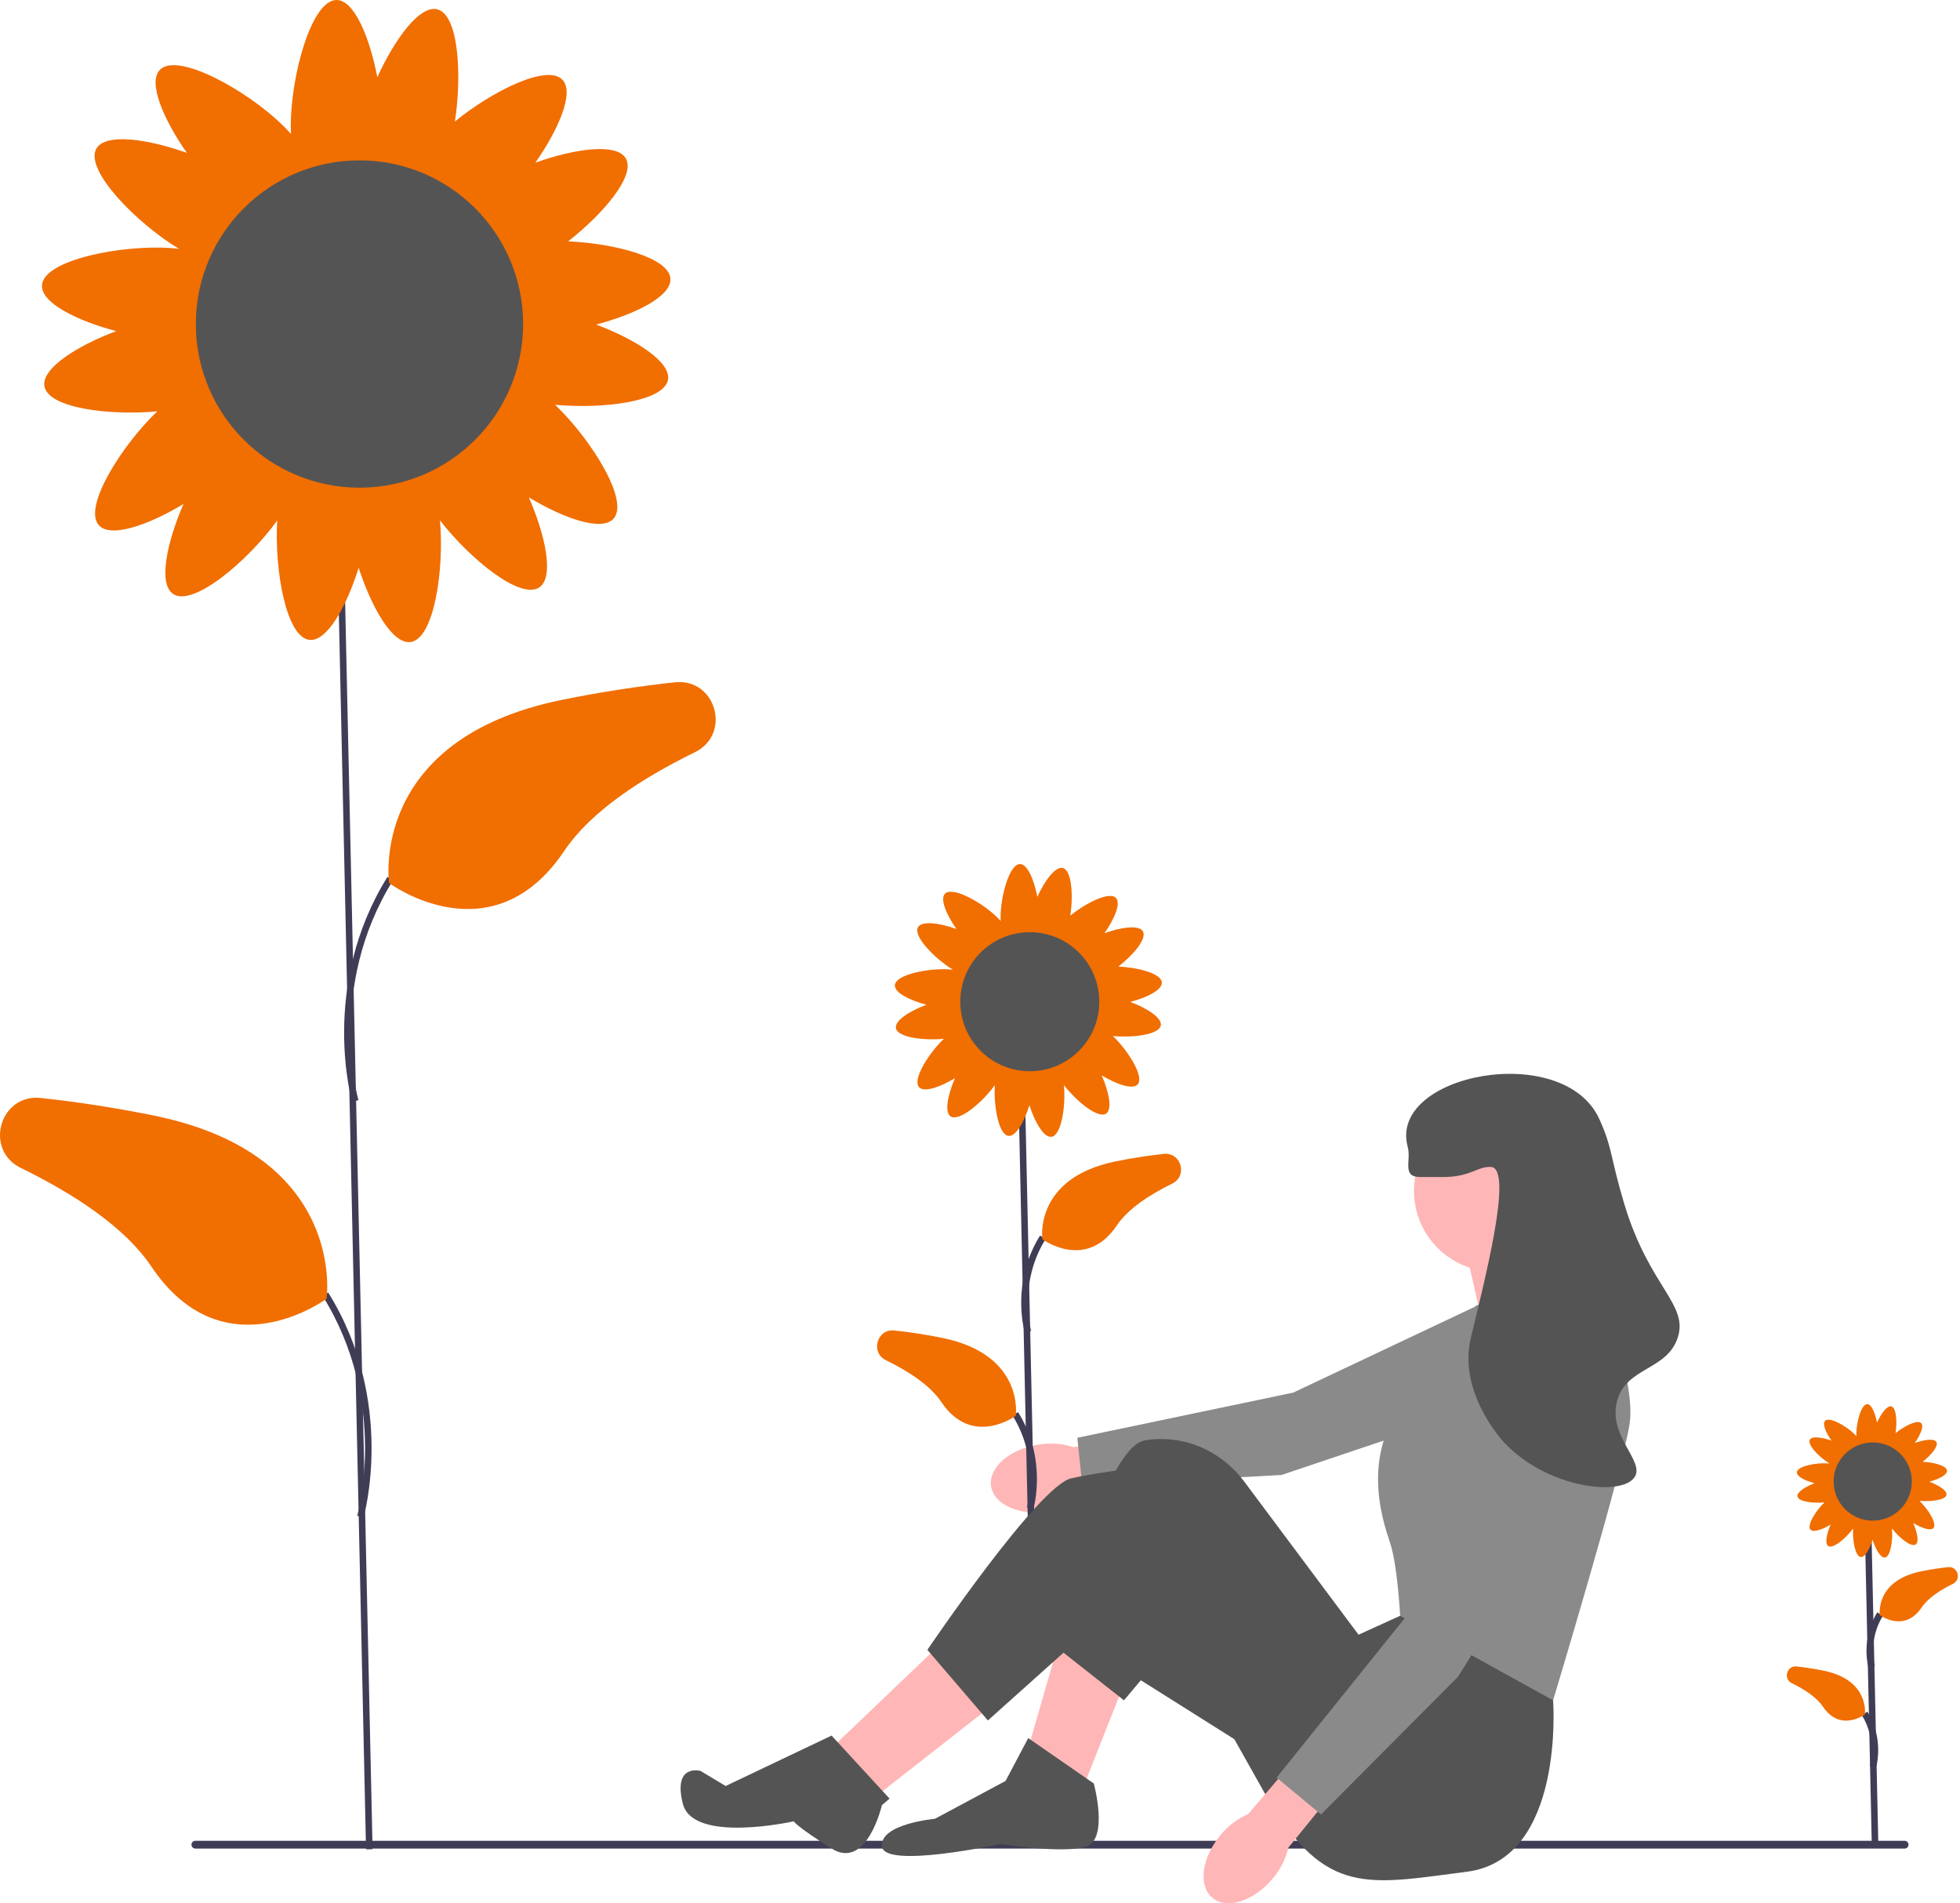 <svg width="172" height="167" viewBox="0 0 172 167" fill="none" xmlns="http://www.w3.org/2000/svg">
<g clip-path="url(#clip0_400_2327)">
<path d="M91.147 126.754C88.592 127.146 86.723 128.781 86.972 130.407C87.222 132.033 89.495 133.034 92.051 132.642C93.074 132.499 94.048 132.113 94.892 131.517L105.697 129.721L104.976 125.45L94.195 126.976C93.211 126.659 92.166 126.583 91.147 126.754Z" fill="#FFB6B6"/>
<path d="M137.707 113.442L133.517 122.332L112.456 129.422L94.979 130.354L94.541 126.157L113.482 122.196L132.918 113.012L137.707 113.442Z" fill="#8A8A8A"/>
<path d="M89.922 94.842L89.348 94.855L90.446 144.749L91.02 144.737L89.922 94.842Z" fill="#3F3D56"/>
<path d="M89.935 116.933C89.882 116.756 88.692 112.548 91.27 108.412L91.758 108.716C89.32 112.627 90.474 116.731 90.486 116.772L89.935 116.933Z" fill="#3F3D56"/>
<path d="M91.472 108.732C91.472 108.732 90.688 103.374 97.909 101.904C99.414 101.597 100.828 101.388 102.124 101.248C103.655 101.084 104.252 103.179 102.869 103.855C100.867 104.835 98.984 106.07 98.002 107.532C95.295 111.564 91.472 108.732 91.472 108.732Z" fill="#F16E00"/>
<path d="M90.678 132.426L90.126 132.265C90.138 132.224 91.293 128.12 88.855 124.209L89.342 123.905C91.92 128.041 90.73 132.249 90.678 132.426Z" fill="#3F3D56"/>
<path d="M89.14 124.225C89.14 124.225 89.924 118.867 82.703 117.397C81.199 117.09 79.784 116.881 78.488 116.742C76.958 116.577 76.361 118.672 77.743 119.348C79.745 120.328 81.629 121.563 82.61 123.025C85.317 127.057 89.14 124.225 89.14 124.225Z" fill="#F16E00"/>
<path d="M99.19 87.914C100.643 87.531 102.003 86.863 101.958 86.203C101.904 85.418 99.886 84.892 98.145 84.812C99.458 83.785 100.665 82.365 100.296 81.722C99.957 81.132 98.379 81.361 96.923 81.881C97.784 80.649 98.39 79.261 97.929 78.786C97.354 78.194 95.315 79.216 93.923 80.344C94.194 78.586 94.057 76.366 93.268 76.165C92.608 75.997 91.673 77.288 91.032 78.695C90.748 77.219 90.175 75.817 89.513 75.817C88.569 75.817 87.805 78.661 87.805 80.514C87.805 80.619 87.807 80.717 87.812 80.812C87.718 80.702 87.609 80.587 87.485 80.467C86.156 79.176 83.583 77.743 82.926 78.42C82.465 78.895 83.07 80.283 83.932 81.515C82.476 80.995 80.898 80.766 80.559 81.356C80.103 82.15 82.052 84.13 83.635 85.091C83.54 85.079 83.44 85.07 83.333 85.062C81.485 84.936 78.596 85.506 78.531 86.447C78.486 87.107 79.846 87.775 81.299 88.158C79.852 88.702 78.5 89.547 78.623 90.217C78.772 91.03 81.043 91.315 82.829 91.148C81.495 92.428 80.048 94.722 80.652 95.394C81.094 95.886 82.52 95.377 83.808 94.601C83.19 96.018 82.854 97.577 83.42 97.955C84.168 98.456 86.22 96.714 87.301 95.216C87.191 97.049 87.63 99.567 88.5 99.667C89.158 99.742 89.887 98.415 90.336 96.98C90.813 98.45 91.596 99.84 92.271 99.748C93.148 99.628 93.531 97.046 93.367 95.212C94.483 96.649 96.36 98.185 97.069 97.711C97.635 97.333 97.299 95.774 96.681 94.357C97.969 95.133 99.394 95.643 99.837 95.15C100.441 94.478 98.994 92.184 97.66 90.904C99.446 91.071 101.717 90.786 101.866 89.973C101.989 89.303 100.637 88.458 99.19 87.914ZM91.364 93.1C90.99 93.15 90.648 93.223 90.389 93.409C90.113 93.135 89.71 93.052 89.261 93.001C88.759 92.943 88.303 92.938 87.956 93.227C87.828 92.874 87.515 92.622 87.151 92.379C86.838 92.169 86.534 91.997 86.216 91.964C86.191 91.576 85.945 91.246 85.643 90.91C85.451 90.696 85.259 90.505 85.045 90.377C85.353 90.002 85.318 89.528 85.222 89.008C85.154 88.637 85.066 88.299 84.868 88.048C85.13 87.76 85.195 87.353 85.225 86.903C85.259 86.412 85.245 85.966 84.961 85.635C85.694 85.728 86.048 85.271 86.377 84.699C86.565 84.372 86.716 84.057 86.727 83.737C87.113 83.686 87.425 83.418 87.739 83.094C88.008 82.818 88.236 82.544 88.322 82.229C88.63 82.488 89.049 82.527 89.513 82.527C89.964 82.527 90.374 82.49 90.679 82.249C90.916 82.463 91.247 82.574 91.612 82.667C91.961 82.756 92.291 82.815 92.59 82.756C92.699 83.005 92.894 83.232 93.115 83.46C93.43 83.784 93.742 84.052 94.128 84.103C94.139 84.423 94.29 84.738 94.478 85.065C94.699 85.45 94.931 85.782 95.282 85.931C95.242 86.154 95.246 86.4 95.263 86.659C95.294 87.109 95.359 87.516 95.62 87.804C95.423 88.055 95.335 88.393 95.267 88.764C95.171 89.284 95.136 89.758 95.444 90.133C95.23 90.261 95.038 90.452 94.846 90.666C94.544 91.002 94.298 91.332 94.273 91.72C93.955 91.753 93.651 91.925 93.338 92.135C92.91 92.421 92.553 92.718 92.485 93.178C92.164 93.023 91.779 93.043 91.364 93.1Z" fill="#F16E00"/>
<path d="M90.367 93.994C93.736 93.994 96.467 91.263 96.467 87.894C96.467 84.526 93.736 81.795 90.367 81.795C86.999 81.795 84.268 84.526 84.268 87.894C84.268 91.263 86.999 93.994 90.367 93.994Z" fill="#545454"/>
<path d="M16.803 161.859C16.803 162.049 16.955 162.201 17.145 162.201H167.141C167.33 162.201 167.482 162.049 167.482 161.859C167.482 161.67 167.33 161.518 167.141 161.518H17.145C16.955 161.518 16.803 161.67 16.803 161.859Z" fill="#3F3D56"/>
<path d="M98.862 147.198L95.1 156.712L90.232 153.393L93.109 143.437L98.862 147.198Z" fill="#FFB6B6"/>
<path d="M83.152 143.657L73.195 153.171L77.178 157.375L87.356 149.41L83.152 143.657Z" fill="#FFB6B6"/>
<path d="M139.574 112.681L139.463 111.907L136.919 106.929L128.511 109.141L130.06 116L139.574 112.681Z" fill="#FFB6B6"/>
<path d="M136.033 145.87L136.292 149.193C136.292 149.193 137.361 163.128 128.732 164.234C120.103 165.341 116.341 166.447 111.252 157.818L103.287 143.657L98.635 149.193L92.445 144.321C92.445 144.321 96.871 127.063 100.411 126.399C100.853 126.316 101.296 126.275 101.731 126.266C104.662 126.204 107.425 127.638 109.178 129.987L119.218 143.436L122.868 141.777L136.033 145.87Z" fill="#545454"/>
<path d="M88.242 156.269L90.233 152.508L95.986 156.49C95.986 156.49 97.313 161.358 95.322 162.022C93.331 162.686 87.799 161.801 87.799 161.801C87.799 161.801 77.621 164.013 77.4 162.022C77.179 160.031 82.046 159.588 82.046 159.588L88.242 156.269Z" fill="#545454"/>
<path d="M109.924 153.615L94.547 143.925L86.692 150.959L81.382 144.764C81.382 144.764 91.117 130.382 93.994 129.719C96.87 129.055 101.516 128.612 101.516 128.612L115.677 141.667L109.924 153.615Z" fill="#545454"/>
<path d="M72.975 152.287L78.064 157.819L77.392 158.393C77.392 158.393 76.072 164.143 72.975 162.198C69.877 160.252 69.656 159.81 69.656 159.81C69.656 159.81 60.805 161.801 59.92 158.261C59.035 154.721 61.469 155.385 61.469 155.385L63.679 156.712L72.975 152.287Z" fill="#545454"/>
<path d="M131.165 111.575C135.076 111.575 138.246 108.405 138.246 104.494C138.246 100.584 135.076 97.414 131.165 97.414C127.255 97.414 124.085 100.584 124.085 104.494C124.085 108.405 127.255 111.575 131.165 111.575Z" fill="#FFB6B6"/>
<path d="M129.506 114.562L139.684 111.464C139.684 111.464 143.667 120.757 143.003 124.961C142.339 129.165 136.292 149.193 136.292 149.193L122.869 141.776C122.869 141.776 122.647 137.351 121.983 135.36C121.32 133.369 119.218 127.284 123.864 122.195C128.511 117.106 129.506 114.562 129.506 114.562Z" fill="#8A8A8A"/>
<path d="M30.11 44.795L29.536 44.808L32.121 162.268L32.695 162.255L30.11 44.795Z" fill="#3F3D56"/>
<path d="M30.901 96.685C30.872 96.585 28.024 86.531 34.003 76.94L34.49 77.244C28.647 86.619 31.424 96.425 31.453 96.524L30.901 96.685Z" fill="#3F3D56"/>
<path d="M34.147 77.486C34.147 77.486 32.301 64.873 49.301 61.412C52.842 60.691 56.172 60.198 59.224 59.869C62.826 59.482 64.231 64.413 60.977 66.006C56.264 68.313 51.83 71.219 49.519 74.661C43.146 84.154 34.147 77.486 34.147 77.486Z" fill="#F16E00"/>
<path d="M31.903 133.158L31.352 132.996C31.381 132.898 34.153 123.082 28.314 113.717L28.802 113.413C34.78 123.003 31.933 133.058 31.903 133.158Z" fill="#3F3D56"/>
<path d="M28.658 113.959C28.658 113.959 30.503 101.347 13.504 97.885C9.962 97.164 6.633 96.671 3.581 96.343C-0.022 95.955 -1.427 100.887 1.828 102.48C6.541 104.786 10.974 107.693 13.285 111.135C19.659 120.627 28.658 113.959 28.658 113.959Z" fill="#F16E00"/>
<path d="M52.318 28.478C55.74 27.576 58.939 26.004 58.833 24.449C58.707 22.601 53.957 21.363 49.858 21.175C52.95 18.757 55.79 15.414 54.921 13.902C54.123 12.512 50.408 13.05 46.981 14.274C49.009 11.374 50.435 8.107 49.349 6.989C47.996 5.596 43.195 8 39.919 10.658C40.556 6.517 40.234 1.291 38.377 0.819C36.823 0.423 34.622 3.463 33.112 6.775C32.445 3.299 31.094 0 29.536 0C27.315 0 25.515 6.695 25.515 11.057C25.515 11.303 25.521 11.535 25.533 11.757C25.31 11.499 25.054 11.229 24.763 10.946C21.634 7.907 15.577 4.534 14.03 6.127C12.944 7.245 14.37 10.513 16.398 13.413C12.971 12.188 9.256 11.65 8.458 13.04C7.385 14.908 11.971 19.57 15.699 21.831C15.475 21.804 15.24 21.781 14.989 21.764C10.637 21.467 3.835 22.808 3.684 25.023C3.578 26.578 6.778 28.15 10.2 29.052C6.793 30.333 3.61 32.323 3.899 33.9C4.25 35.813 9.597 36.483 13.802 36.091C10.661 39.105 7.255 44.504 8.676 46.087C9.718 47.246 13.075 46.046 16.106 44.22C14.651 47.556 13.861 51.225 15.194 52.117C16.955 53.294 21.784 49.195 24.33 45.667C24.071 49.983 25.103 55.912 27.152 56.146C28.701 56.322 30.417 53.198 31.474 49.821C32.598 53.282 34.441 56.552 36.029 56.336C38.095 56.054 38.995 49.977 38.61 45.658C41.236 49.04 45.656 52.658 47.324 51.542C48.656 50.651 47.866 46.981 46.411 43.645C49.443 45.471 52.8 46.672 53.841 45.512C55.263 43.93 51.856 38.531 48.715 35.517C52.92 35.909 58.268 35.239 58.618 33.325C58.907 31.748 55.725 29.759 52.318 28.478ZM33.894 40.685C33.014 40.805 32.21 40.977 31.598 41.414C30.948 40.769 29.999 40.573 28.944 40.452C27.763 40.317 26.689 40.304 25.87 40.986C25.571 40.153 24.834 39.562 23.976 38.988C23.238 38.494 22.523 38.089 21.775 38.011C21.716 37.097 21.136 36.321 20.427 35.531C19.974 35.027 19.521 34.577 19.019 34.275C19.744 33.393 19.66 32.277 19.436 31.053C19.276 30.18 19.068 29.384 18.603 28.793C19.218 28.115 19.371 27.158 19.443 26.098C19.522 24.941 19.489 23.892 18.821 23.111C20.547 23.331 21.38 22.256 22.154 20.908C22.596 20.139 22.952 19.397 22.979 18.645C23.886 18.525 24.622 17.893 25.361 17.132C25.993 16.481 26.531 15.836 26.733 15.095C27.457 15.703 28.445 15.795 29.536 15.795C30.598 15.795 31.563 15.708 32.282 15.141C32.84 15.645 33.619 15.907 34.479 16.126C35.301 16.335 36.076 16.474 36.781 16.334C37.038 16.922 37.495 17.455 38.018 17.993C38.758 18.755 39.493 19.387 40.4 19.507C40.427 20.259 40.783 21 41.225 21.77C41.746 22.676 42.292 23.459 43.119 23.809C43.023 24.335 43.033 24.914 43.075 25.524C43.147 26.583 43.3 27.54 43.915 28.219C43.45 28.81 43.242 29.605 43.082 30.479C42.857 31.703 42.774 32.818 43.499 33.701C42.996 34.002 42.544 34.453 42.091 34.956C41.381 35.746 40.801 36.523 40.743 37.437C39.995 37.515 39.279 37.92 38.541 38.413C37.534 39.087 36.694 39.786 36.533 40.871C35.777 40.504 34.871 40.552 33.894 40.685Z" fill="#F16E00"/>
<path d="M31.546 42.791C39.477 42.791 45.906 36.362 45.906 28.432C45.906 20.501 39.477 14.072 31.546 14.072C23.616 14.072 17.186 20.501 17.186 28.432C17.186 36.362 23.616 42.791 31.546 42.791Z" fill="#545454"/>
<path d="M164.218 133.902L163.644 133.915L164.261 161.981L164.836 161.968L164.218 133.902Z" fill="#3F3D56"/>
<path d="M163.979 146.368C163.949 146.266 163.264 143.846 164.744 141.473L165.232 141.777C163.892 143.926 164.524 146.184 164.53 146.207L163.979 146.368Z" fill="#3F3D56"/>
<path d="M164.964 141.718C164.964 141.718 164.523 138.705 168.585 137.878C169.431 137.705 170.227 137.588 170.956 137.509C171.817 137.416 172.153 138.595 171.375 138.975C170.249 139.527 169.19 140.221 168.637 141.043C167.115 143.312 164.964 141.718 164.964 141.718Z" fill="#F16E00"/>
<path d="M164.638 155.082L164.086 154.921C164.093 154.899 164.725 152.64 163.385 150.492L163.872 150.188C165.352 152.561 164.667 154.981 164.638 155.082Z" fill="#3F3D56"/>
<path d="M163.652 150.433C163.652 150.433 164.093 147.42 160.031 146.592C159.185 146.42 158.39 146.302 157.66 146.224C156.8 146.131 156.464 147.31 157.241 147.69C158.368 148.241 159.427 148.936 159.979 149.758C161.502 152.026 163.652 150.433 163.652 150.433Z" fill="#F16E00"/>
<path d="M169.306 130.009C170.123 129.793 170.888 129.417 170.862 129.046C170.832 128.604 169.697 128.309 168.718 128.264C169.457 127.686 170.135 126.887 169.928 126.526C169.737 126.194 168.849 126.322 168.03 126.615C168.515 125.922 168.856 125.141 168.596 124.874C168.273 124.541 167.126 125.116 166.343 125.751C166.495 124.761 166.418 123.513 165.975 123.4C165.603 123.305 165.077 124.032 164.717 124.823C164.557 123.992 164.235 123.204 163.862 123.204C163.331 123.204 162.901 124.804 162.901 125.846C162.901 125.905 162.903 125.96 162.906 126.013C162.852 125.952 162.791 125.887 162.722 125.82C161.974 125.093 160.527 124.288 160.157 124.668C159.898 124.935 160.238 125.716 160.723 126.409C159.904 126.116 159.017 125.988 158.826 126.32C158.569 126.766 159.665 127.88 160.556 128.42C160.502 128.414 160.446 128.409 160.386 128.404C159.347 128.333 157.721 128.654 157.685 129.183C157.66 129.555 158.424 129.93 159.242 130.146C158.428 130.452 157.667 130.927 157.737 131.304C157.82 131.761 159.098 131.921 160.103 131.828C159.352 132.548 158.538 133.838 158.878 134.216C159.127 134.493 159.929 134.206 160.653 133.77C160.306 134.567 160.117 135.444 160.435 135.657C160.856 135.938 162.01 134.959 162.618 134.116C162.556 135.147 162.803 136.564 163.293 136.619C163.663 136.662 164.073 135.915 164.325 135.108C164.594 135.935 165.034 136.717 165.414 136.665C165.907 136.597 166.122 135.145 166.03 134.113C166.658 134.922 167.714 135.786 168.112 135.519C168.431 135.307 168.242 134.43 167.894 133.633C168.619 134.069 169.421 134.356 169.67 134.079C170.009 133.701 169.195 132.411 168.445 131.69C169.449 131.784 170.727 131.624 170.811 131.167C170.88 130.79 170.12 130.315 169.306 130.009ZM164.903 132.925C164.693 132.954 164.501 132.995 164.355 133.1C164.2 132.945 163.973 132.898 163.721 132.87C163.438 132.837 163.182 132.834 162.986 132.997C162.915 132.798 162.739 132.657 162.534 132.52C162.357 132.402 162.186 132.305 162.008 132.286C161.994 132.068 161.855 131.883 161.686 131.694C161.577 131.573 161.469 131.466 161.349 131.394C161.522 131.183 161.502 130.916 161.449 130.624C161.411 130.415 161.361 130.225 161.25 130.084C161.397 129.922 161.433 129.693 161.451 129.44C161.469 129.164 161.462 128.913 161.302 128.726C161.714 128.779 161.913 128.522 162.098 128.2C162.204 128.016 162.289 127.839 162.295 127.659C162.512 127.63 162.688 127.48 162.865 127.297C163.016 127.142 163.144 126.988 163.192 126.811C163.365 126.956 163.602 126.978 163.862 126.978C164.116 126.978 164.346 126.957 164.518 126.822C164.651 126.942 164.838 127.005 165.043 127.057C165.24 127.107 165.425 127.14 165.593 127.107C165.655 127.247 165.764 127.375 165.889 127.503C166.066 127.685 166.241 127.836 166.458 127.865C166.465 128.045 166.549 128.222 166.655 128.406C166.779 128.622 166.91 128.809 167.108 128.893C167.085 129.019 167.087 129.157 167.097 129.303C167.114 129.556 167.151 129.785 167.298 129.947C167.187 130.088 167.137 130.278 167.099 130.487C167.045 130.779 167.025 131.046 167.198 131.257C167.078 131.329 166.97 131.436 166.862 131.557C166.692 131.745 166.554 131.931 166.54 132.149C166.361 132.168 166.19 132.265 166.014 132.383C165.773 132.544 165.573 132.711 165.534 132.97C165.353 132.882 165.137 132.893 164.903 132.925Z" fill="#F16E00"/>
<path d="M164.342 133.428C166.237 133.428 167.773 131.892 167.773 129.997C167.773 128.103 166.237 126.566 164.342 126.566C162.447 126.566 160.911 128.103 160.911 129.997C160.911 131.892 162.447 133.428 164.342 133.428Z" fill="#545454"/>
<path d="M107.105 161.021C105.449 163.006 105.13 165.469 106.393 166.523C107.656 167.577 110.022 166.822 111.679 164.837C112.352 164.053 112.827 163.119 113.065 162.114L119.977 153.617L116.61 150.893L109.537 159.17C108.59 159.584 107.756 160.219 107.105 161.021Z" fill="#FFB6B6"/>
<path d="M137.313 118.751L139.718 128.28L127.944 147.128L115.924 159.208L112.028 155.976L124.151 140.893L133.339 121.459L137.313 118.751Z" fill="#8A8A8A"/>
<path d="M124.639 103.277C126.455 103.273 126.558 103.285 126.851 103.277C129.103 103.218 129.692 102.332 130.834 102.392C132.871 102.5 130.182 112.715 129.064 117.438C127.967 122.07 131.674 126.22 131.94 126.51C135.703 130.602 142.312 131.35 143.446 129.607C144.364 128.197 141.111 126.052 141.897 122.969C142.666 119.956 146.215 120.277 147.207 117.438C148.246 114.465 144.754 112.965 142.561 105.711C141.301 101.545 141.524 100.769 140.348 98.188C137.206 91.291 121.803 94.228 123.532 100.622C123.867 101.859 122.977 103.281 124.639 103.277Z" fill="#545454"/>
</g>
<defs>
<clipPath id="clip0_400_2327">
<rect width="171.812" height="167" fill="white"/>
</clipPath>
</defs>
</svg>
